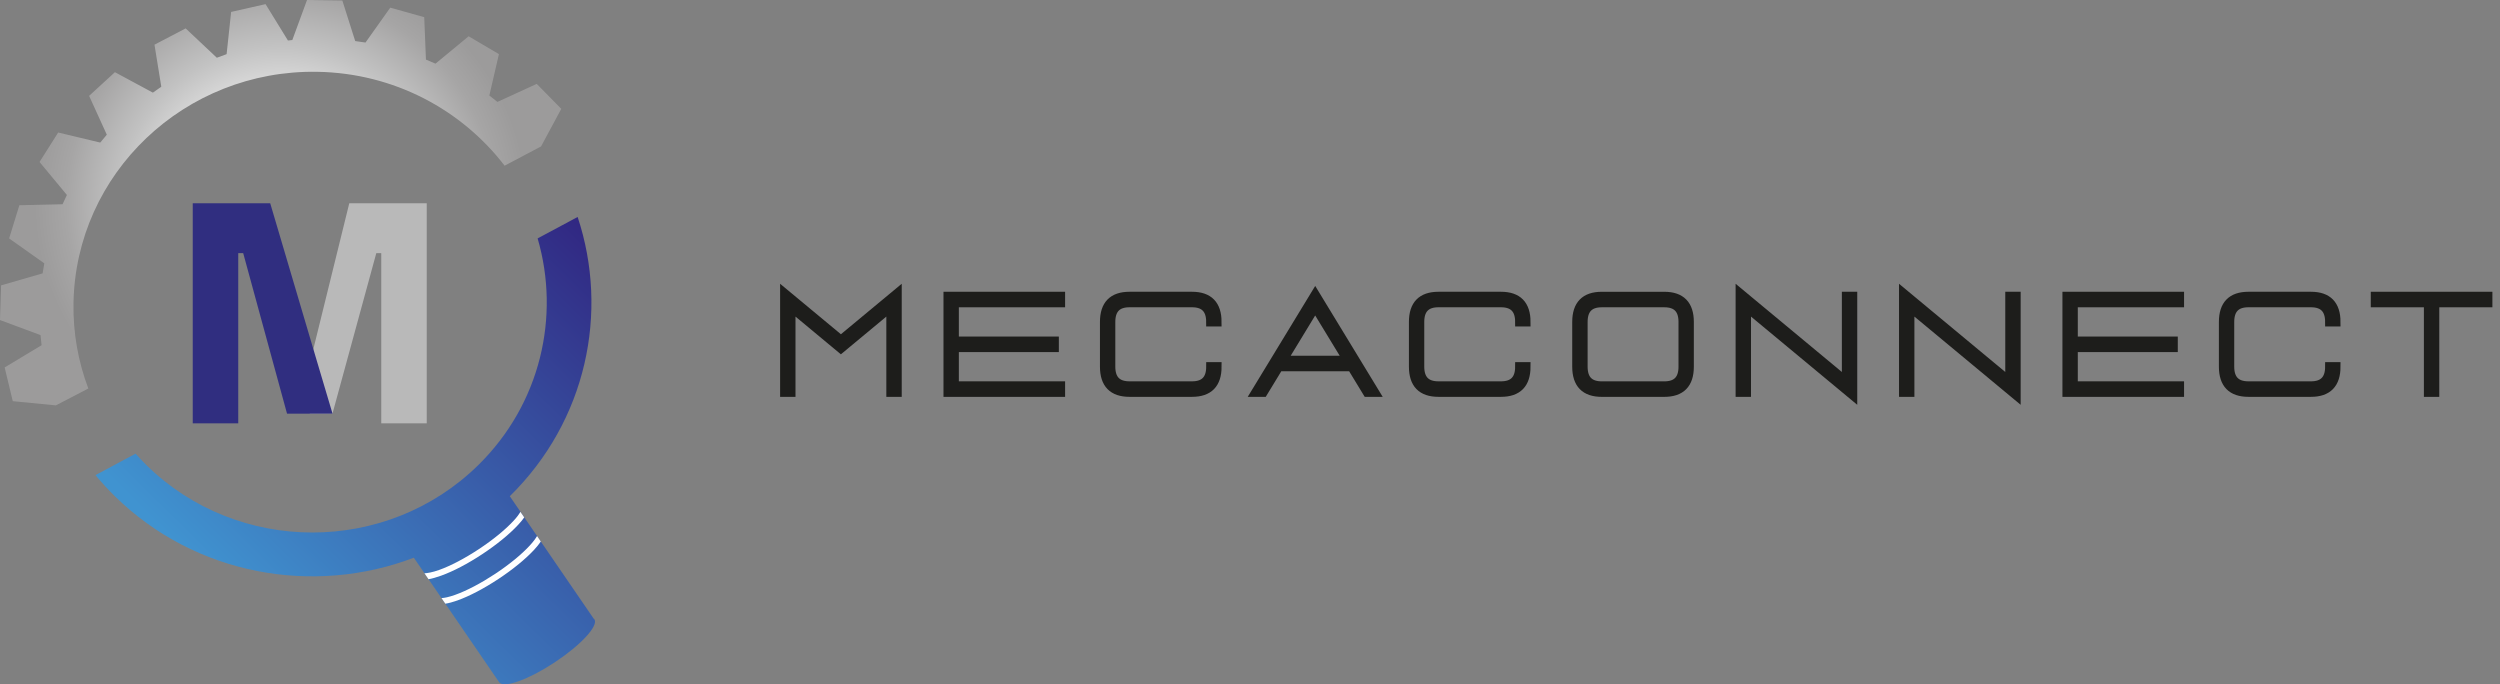 <svg width="274" height="75" viewBox="0 0 274 75" fill="none" xmlns="http://www.w3.org/2000/svg">
<rect x="0" y="0" width="274" height="75" fill="#808080" stroke="none"/>
<path d="M65.143 67.872C65.12 67.838 65.087 67.812 65.054 67.786L55.874 54.387C55.874 54.386 55.876 54.385 55.876 54.384C64.295 46.118 66.767 34.2 63.309 23.78L58.923 26.129C61.421 34.672 59.253 44.265 52.411 50.982C42.387 60.824 26.078 60.823 16.054 50.982C15.636 50.573 15.243 50.149 14.861 49.719L10.465 52.073C11.125 52.871 11.833 53.642 12.588 54.385C21.432 63.068 34.383 65.309 45.355 61.125L54.724 74.799L54.73 74.796C55.262 75.446 57.951 74.475 60.796 72.594C63.678 70.688 65.625 68.574 65.143 67.872Z" fill="url(#paint0_linear_1113_2046)"/>
<path d="M61.515 11.928L58.826 9.194L54.518 11.169C54.226 10.931 53.934 10.695 53.633 10.468L54.682 5.931L51.362 3.976L47.73 6.976C47.386 6.821 47.036 6.673 46.684 6.53L46.496 1.881L42.772 0.839L40.059 4.662C39.686 4.601 39.309 4.55 38.932 4.502L37.52 0.056L33.649 0L32.038 4.388C31.878 4.403 31.719 4.423 31.559 4.44L29.105 0.452L25.332 1.306L24.837 5.934C24.476 6.059 24.12 6.192 23.765 6.329L20.348 3.111L16.93 4.897L17.678 9.507C17.366 9.718 17.057 9.931 16.754 10.152L12.594 7.911L9.766 10.507L11.706 14.762C11.459 15.045 11.223 15.335 10.986 15.627L6.377 14.523L4.333 17.752L7.331 21.368C7.167 21.704 7.006 22.042 6.855 22.386L2.121 22.494L1.001 26.133L4.854 28.86C4.787 29.225 4.727 29.593 4.673 29.961L0.121 31.276L0 35.077L4.442 36.728C4.472 37.1 4.514 37.47 4.558 37.838L0.51 40.269L1.4 43.968L6.12 44.43L9.679 42.581C8.584 39.671 7.998 36.523 8.054 33.234C8.294 18.989 20.251 7.632 34.761 7.869C43.183 8.006 50.601 12.029 55.305 18.16L59.301 16.047L61.515 11.928Z" fill="url(#paint1_radial_1113_2046)"/>
<path d="M38.281 22.278L33.945 39.873V45.336H36.438L41.243 27.741H41.786V46.4H46.771V22.278H38.281Z" fill="#B9B9B9"/>
<path d="M34.7 39.467L29.615 22.278H21.125V46.4H26.112V27.741H26.653L31.458 45.336H33.952H36.445L34.7 39.467Z" fill="#302E80"/>
<path d="M54.633 63.452C56.225 62.399 57.621 61.256 58.563 60.233C58.854 59.916 59.087 59.622 59.273 59.35L58.861 58.748C58.703 59.022 58.452 59.369 58.064 59.789C57.157 60.774 55.806 61.879 54.258 62.903C52.71 63.925 51.157 64.74 49.887 65.194C49.182 65.446 48.703 65.537 48.387 65.551L48.808 66.166C49.184 66.107 49.617 65.993 50.117 65.815C51.437 65.344 53.041 64.504 54.633 63.452Z" fill="white"/>
<path d="M52.869 60.727C54.462 59.673 55.859 58.53 56.802 57.506C57.094 57.189 57.271 56.978 57.456 56.706L57.037 56.096C56.879 56.37 56.689 56.641 56.301 57.062C55.394 58.048 54.041 59.155 52.492 60.178C50.943 61.202 49.389 62.017 48.118 62.471C47.414 62.724 46.835 62.819 46.52 62.834L46.964 63.482C47.34 63.423 47.849 63.271 48.35 63.093C49.671 62.619 51.276 61.78 52.869 60.727Z" fill="white"/>
<path d="M86.686 33.633V42.993H86V32.166L92.164 37.283L98.329 32.166V42.993H97.642V33.633L92.162 38.183L86.686 33.633Z" fill="#1D1D1B" stroke="#1D1D1B"/>
<path d="M104.59 42.294H116.235V42.997H103.906V32.477H116.235V33.179H104.59V37.386H115.549V38.088H104.59V42.294Z" fill="#1D1D1B" stroke="#1D1D1B"/>
<path d="M130.644 42.294C132.014 42.294 132.7 41.592 132.7 40.19H133.386C133.386 42.06 132.474 42.994 130.647 42.994H123.794C121.967 42.994 121.055 42.06 121.055 40.19V35.281C121.055 33.411 121.967 32.477 123.794 32.477H130.644C132.471 32.477 133.383 33.414 133.383 35.281H132.697C132.697 33.879 132.011 33.177 130.641 33.177H123.794C122.424 33.177 121.738 33.879 121.738 35.281V40.19C121.738 41.592 122.424 42.294 123.794 42.294H130.644Z" fill="#1D1D1B" stroke="#1D1D1B"/>
<path d="M148.148 40.191H140.148L138.443 42.995H137.641L144.147 32.301L150.655 42.995H149.854L148.148 40.191ZM147.721 39.489L144.144 33.613L140.57 39.489H147.721Z" fill="#1D1D1B" stroke="#1D1D1B"/>
<path d="M164.505 42.294C165.874 42.294 166.56 41.592 166.56 40.19H167.247C167.247 42.06 166.335 42.994 164.508 42.994H157.657C155.83 42.994 154.918 42.06 154.918 40.19V35.281C154.918 33.411 155.83 32.477 157.657 32.477H164.508C166.335 32.477 167.247 33.414 167.247 35.281H166.56C166.56 33.879 165.874 33.177 164.505 33.177H157.654C156.285 33.177 155.599 33.879 155.599 35.281V40.19C155.599 41.592 156.285 42.294 157.654 42.294H164.505Z" fill="#1D1D1B" stroke="#1D1D1B"/>
<path d="M175.555 42.996C173.729 42.996 172.816 42.062 172.816 40.192V35.283C172.816 33.413 173.729 32.479 175.555 32.479H182.406C184.233 32.479 185.145 33.416 185.145 35.283V40.192C185.145 42.062 184.233 42.996 182.406 42.996H175.555ZM173.503 40.192C173.503 41.594 174.189 42.296 175.558 42.296H182.409C183.778 42.296 184.464 41.594 184.464 40.192V35.283C184.464 33.881 183.778 33.179 182.409 33.179H175.558C174.189 33.179 173.503 33.881 173.503 35.283V40.192Z" fill="#1D1D1B" stroke="#1D1D1B"/>
<path d="M191.409 33.633V42.993H190.723V32.166L202.368 41.834V32.474H203.054V43.3L191.409 33.633Z" fill="#1D1D1B" stroke="#1D1D1B"/>
<path d="M209.319 33.633V42.993H208.633V32.166L220.278 41.834V32.474H220.964V43.3L209.319 33.633Z" fill="#1D1D1B" stroke="#1D1D1B"/>
<path d="M227.226 42.294H238.872V42.997H226.543V32.477H238.872V33.179H227.226V37.386H238.185V38.088H227.226V42.294Z" fill="#1D1D1B" stroke="#1D1D1B"/>
<path d="M253.278 42.294C254.648 42.294 255.334 41.592 255.334 40.19H256.02C256.02 42.06 255.108 42.994 253.281 42.994H246.43C244.604 42.994 243.691 42.06 243.691 40.19V35.281C243.691 33.411 244.604 32.477 246.43 32.477H253.281C255.108 32.477 256.02 33.414 256.02 35.281H255.334C255.334 33.879 254.648 33.177 253.278 33.177H246.428C245.058 33.177 244.372 33.879 244.372 35.281V40.19C244.372 41.592 245.058 42.294 246.428 42.294H253.278Z" fill="#1D1D1B" stroke="#1D1D1B"/>
<path d="M272.667 32.477V33.179H266.845V42.997H266.159V33.179H260.336V32.477H272.667Z" fill="#1D1D1B" stroke="#1D1D1B"/>
<defs>
<linearGradient id="paint0_linear_1113_2046" x1="28.304" y1="69.815" x2="68.498" y2="28.877" gradientUnits="userSpaceOnUse">
<stop offset="0.018" stop-color="#4093D0"/>
<stop offset="1" stop-color="#312782"/>
</linearGradient>
<radialGradient id="paint1_radial_1113_2046" cx="0" cy="0" r="1" gradientUnits="userSpaceOnUse" gradientTransform="translate(30.777 22.391) rotate(0.934) scale(26.984 26.493)">
<stop stop-color="#9C9B9B"/>
<stop offset="0.062" stop-color="#9F9E9E"/>
<stop offset="0.117" stop-color="#AAA9A9"/>
<stop offset="0.168" stop-color="#BCBBBB"/>
<stop offset="0.218" stop-color="#D5D4D4"/>
<stop offset="0.266" stop-color="#F5F5F5"/>
<stop offset="0.279" stop-color="white"/>
<stop offset="0.369" stop-color="#EFEFEF"/>
<stop offset="0.654" stop-color="#C2C2C2"/>
<stop offset="0.873" stop-color="#A6A5A5"/>
<stop offset="1" stop-color="#9C9B9B"/>
</radialGradient>
</defs>
</svg>
